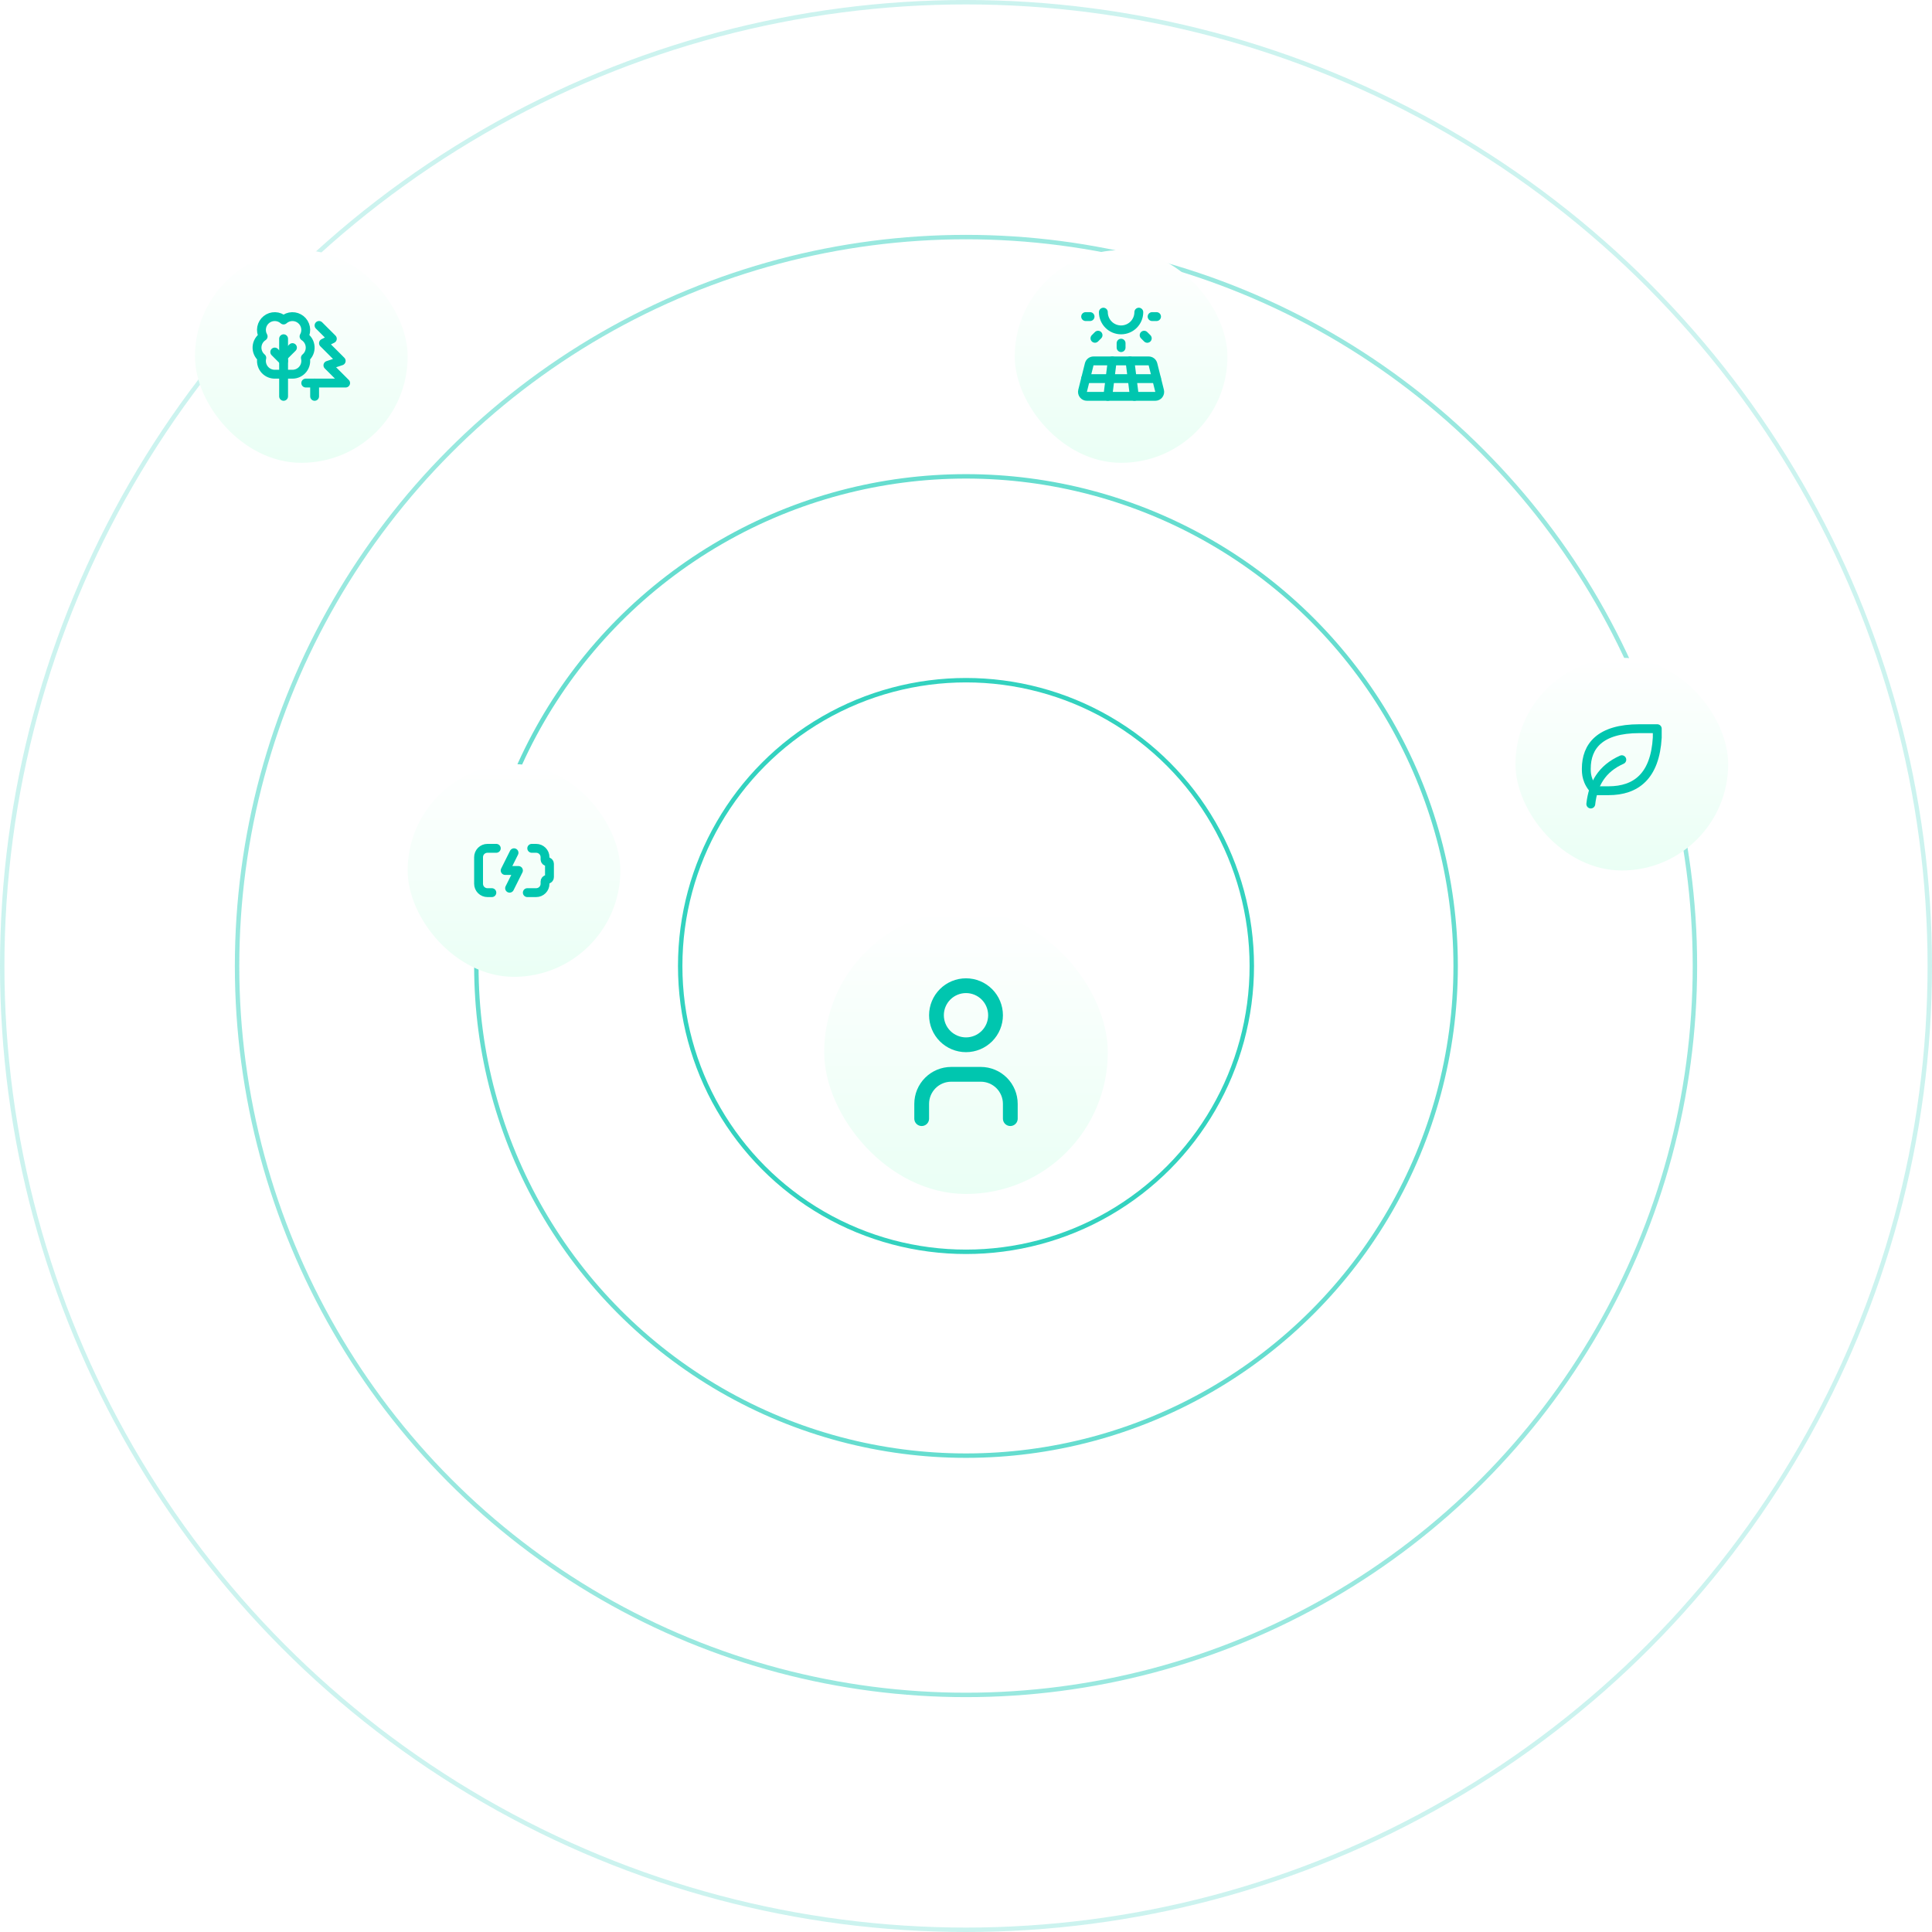 <svg width="383" height="383" viewBox="0 0 383 383" fill="none" xmlns="http://www.w3.org/2000/svg">
<g filter="url(#filter0_ddddd_589_1789)">
<rect x="163.39" y="163.39" width="56.22" height="56.22" rx="28.11" fill="url(#paint0_linear_589_1789)"/>
<path d="M185.644 184.18C185.644 185.733 186.261 187.222 187.359 188.321C188.457 189.419 189.947 190.036 191.5 190.036C193.053 190.036 194.543 189.419 195.641 188.321C196.739 187.222 197.356 185.733 197.356 184.18C197.356 182.626 196.739 181.137 195.641 180.039C194.543 178.94 193.053 178.323 191.5 178.323C189.947 178.323 188.457 178.94 187.359 180.039C186.261 181.137 185.644 182.626 185.644 184.18Z" stroke="#00C6AF" stroke-width="2.928" stroke-linecap="round" stroke-linejoin="round"/>
<path d="M182.715 204.677V201.748C182.715 200.195 183.332 198.706 184.431 197.607C185.529 196.509 187.018 195.892 188.572 195.892H194.428C195.981 195.892 197.471 196.509 198.569 197.607C199.667 198.706 200.284 200.195 200.284 201.748V204.677" stroke="#00C6AF" stroke-width="2.928" stroke-linecap="round" stroke-linejoin="round"/>
</g>
<circle cx="191.5" cy="191.5" r="56.659" stroke="#00C6AF" stroke-opacity="0.8" stroke-width="0.878"/>
<circle cx="191.5" cy="191.5" r="97.068" stroke="#00C6AF" stroke-opacity="0.6" stroke-width="0.878"/>
<circle cx="191.5" cy="191.5" r="144.503" stroke="#00C6AF" stroke-opacity="0.4" stroke-width="0.878"/>
<circle cx="191.5" cy="191.5" r="191.061" stroke="#00C6AF" stroke-opacity="0.2" stroke-width="0.878"/>
<g filter="url(#filter1_ddddd_589_1789)">
<rect x="300.427" y="113.319" width="42.165" height="42.165" rx="21.083" fill="url(#paint1_linear_589_1789)"/>
<path d="M315.36 142.307C315.799 138.354 317.556 135.28 321.509 133.523" stroke="#00C6AF" stroke-width="1.757" stroke-linecap="round" stroke-linejoin="round"/>
<path d="M318.873 139.672C324.336 139.672 328.097 136.784 328.536 129.131V127.374H325.01C317.104 127.374 314.481 130.888 314.469 135.28C314.469 136.158 314.469 137.915 316.226 139.672H318.861H318.873Z" stroke="#00C6AF" stroke-width="1.757" stroke-linecap="round" stroke-linejoin="round"/>
</g>
<g filter="url(#filter2_ddddd_589_1789)">
<rect x="80.816" y="134.401" width="42.165" height="42.165" rx="21.083" fill="url(#paint2_linear_589_1789)"/>
<path d="M105.413 151.092H106.291C106.757 151.092 107.204 151.277 107.534 151.606C107.863 151.936 108.048 152.383 108.048 152.849V153.288C108.048 153.404 108.094 153.516 108.177 153.598C108.259 153.681 108.371 153.727 108.487 153.727C108.604 153.727 108.716 153.773 108.798 153.856C108.88 153.938 108.927 154.05 108.927 154.166V156.802C108.927 156.918 108.88 157.03 108.798 157.112C108.716 157.195 108.604 157.241 108.487 157.241C108.371 157.241 108.259 157.287 108.177 157.37C108.094 157.452 108.048 157.564 108.048 157.68V158.119C108.048 158.585 107.863 159.032 107.534 159.362C107.204 159.691 106.757 159.876 106.291 159.876H104.534" stroke="#00C6AF" stroke-width="1.757" stroke-linecap="round" stroke-linejoin="round"/>
<path d="M98.385 151.092H96.629C96.162 151.092 95.716 151.277 95.386 151.606C95.057 151.936 94.872 152.383 94.872 152.849V158.119C94.872 158.585 95.057 159.032 95.386 159.362C95.716 159.691 96.162 159.876 96.629 159.876H97.507" stroke="#00C6AF" stroke-width="1.757" stroke-linecap="round" stroke-linejoin="round"/>
<path d="M101.899 151.97L100.142 155.484H102.777L101.021 158.998" stroke="#00C6AF" stroke-width="1.757" stroke-linecap="round" stroke-linejoin="round"/>
</g>
<g filter="url(#filter3_ddddd_589_1789)">
<rect x="38.651" y="32.502" width="42.165" height="42.165" rx="21.083" fill="url(#paint3_linear_589_1789)"/>
<path d="M63.247 47.436L65.883 50.071L64.126 50.95L67.64 54.464L65.004 55.342L68.518 58.856H60.612" stroke="#00C6AF" stroke-width="1.757" stroke-linecap="round" stroke-linejoin="round"/>
<path d="M62.369 61.491V58.856" stroke="#00C6AF" stroke-width="1.757" stroke-linecap="round" stroke-linejoin="round"/>
<path d="M56.22 54.464L54.463 52.707" stroke="#00C6AF" stroke-width="1.757" stroke-linecap="round" stroke-linejoin="round"/>
<path d="M56.22 53.585L57.977 51.828" stroke="#00C6AF" stroke-width="1.757" stroke-linecap="round" stroke-linejoin="round"/>
<path d="M56.22 61.491V50.071" stroke="#00C6AF" stroke-width="1.757" stroke-linecap="round" stroke-linejoin="round"/>
<path d="M54.309 57.099C53.924 57.076 53.55 56.97 53.211 56.787C52.872 56.604 52.577 56.349 52.348 56.04C52.118 55.731 51.959 55.376 51.881 54.998C51.804 54.621 51.81 54.232 51.899 53.857C51.581 53.592 51.329 53.256 51.165 52.875C51.001 52.494 50.929 52.081 50.955 51.667C50.981 51.253 51.105 50.852 51.315 50.495C51.525 50.138 51.817 49.835 52.166 49.612C51.86 49.068 51.757 48.433 51.875 47.82C51.993 47.207 52.325 46.656 52.812 46.265C53.299 45.874 53.909 45.668 54.533 45.685C55.157 45.701 55.755 45.939 56.22 46.355C56.685 45.94 57.283 45.703 57.907 45.686C58.531 45.67 59.14 45.876 59.627 46.266C60.113 46.657 60.445 47.208 60.563 47.821C60.682 48.433 60.579 49.068 60.273 49.612C60.623 49.835 60.914 50.137 61.125 50.494C61.335 50.851 61.458 51.253 61.484 51.667C61.511 52.08 61.439 52.494 61.275 52.875C61.111 53.255 60.86 53.592 60.541 53.857C60.633 54.245 60.637 54.648 60.551 55.036C60.465 55.425 60.292 55.789 60.045 56.102C59.799 56.414 59.484 56.666 59.126 56.84C58.768 57.013 58.375 57.103 57.977 57.103H54.463L54.309 57.099Z" stroke="#00C6AF" stroke-width="1.757" stroke-linecap="round" stroke-linejoin="round"/>
</g>
<g filter="url(#filter4_ddddd_589_1789)">
<rect x="201.163" y="32.502" width="42.165" height="42.165" rx="21.083" fill="url(#paint4_linear_589_1789)"/>
<g clip-path="url(#clip0_589_1789)">
<path d="M218.731 44.801C218.731 45.733 219.102 46.626 219.761 47.285C220.42 47.944 221.313 48.314 222.245 48.314C223.177 48.314 224.071 47.944 224.73 47.285C225.389 46.626 225.759 45.733 225.759 44.801" stroke="#00C6AF" stroke-width="1.757" stroke-linecap="round" stroke-linejoin="round"/>
<path d="M215.218 45.679H216.096" stroke="#00C6AF" stroke-width="1.757" stroke-linecap="round" stroke-linejoin="round"/>
<path d="M228.394 45.679H229.273" stroke="#00C6AF" stroke-width="1.757" stroke-linecap="round" stroke-linejoin="round"/>
<path d="M222.245 50.95V51.828" stroke="#00C6AF" stroke-width="1.757" stroke-linecap="round" stroke-linejoin="round"/>
<path d="M226.813 49.368L227.434 49.99" stroke="#00C6AF" stroke-width="1.757" stroke-linecap="round" stroke-linejoin="round"/>
<path d="M217.677 49.368L217.062 49.983" stroke="#00C6AF" stroke-width="1.757" stroke-linecap="round" stroke-linejoin="round"/>
<path d="M215.463 61.491H229.026C229.16 61.491 229.292 61.461 229.412 61.402C229.532 61.343 229.637 61.258 229.719 61.153C229.801 61.048 229.858 60.925 229.886 60.794C229.914 60.664 229.911 60.529 229.879 60.399L228.561 55.129C228.513 54.938 228.404 54.77 228.249 54.649C228.095 54.529 227.905 54.464 227.709 54.464H216.781C216.585 54.464 216.395 54.529 216.241 54.649C216.086 54.77 215.977 54.938 215.929 55.129L214.611 60.399C214.579 60.529 214.576 60.664 214.604 60.794C214.632 60.925 214.689 61.048 214.771 61.153C214.853 61.258 214.958 61.343 215.078 61.402C215.198 61.461 215.33 61.491 215.463 61.491Z" stroke="#00C6AF" stroke-width="1.757" stroke-linecap="round" stroke-linejoin="round"/>
<path d="M215.218 57.977H229.273" stroke="#00C6AF" stroke-width="1.757" stroke-linecap="round" stroke-linejoin="round"/>
<path d="M220.488 54.464L219.61 61.491" stroke="#00C6AF" stroke-width="1.757" stroke-linecap="round" stroke-linejoin="round"/>
<path d="M224.002 54.464L224.88 61.491" stroke="#00C6AF" stroke-width="1.757" stroke-linecap="round" stroke-linejoin="round"/>
</g>
</g>
<defs>
<filter id="filter0_ddddd_589_1789" x="157.924" y="162.707" width="67.152" height="73.301" filterUnits="userSpaceOnUse" color-interpolation-filters="sRGB">
<feFlood flood-opacity="0" result="BackgroundImageFix"/>
<feColorMatrix in="SourceAlpha" type="matrix" values="0 0 0 0 0 0 0 0 0 0 0 0 0 0 0 0 0 0 127 0" result="hardAlpha"/>
<feMorphology radius="5.466" operator="erode" in="SourceAlpha" result="effect1_dropShadow_589_1789"/>
<feOffset dy="10.932"/>
<feGaussianBlur stdDeviation="5.466"/>
<feComposite in2="hardAlpha" operator="out"/>
<feColorMatrix type="matrix" values="0 0 0 0 0.165 0 0 0 0 0.2 0 0 0 0 0.275 0 0 0 0.04 0"/>
<feBlend mode="normal" in2="BackgroundImageFix" result="effect1_dropShadow_589_1789"/>
<feColorMatrix in="SourceAlpha" type="matrix" values="0 0 0 0 0 0 0 0 0 0 0 0 0 0 0 0 0 0 127 0" result="hardAlpha"/>
<feMorphology radius="1.708" operator="erode" in="SourceAlpha" result="effect2_dropShadow_589_1789"/>
<feOffset dy="3.416"/>
<feGaussianBlur stdDeviation="1.708"/>
<feComposite in2="hardAlpha" operator="out"/>
<feColorMatrix type="matrix" values="0 0 0 0 0.165 0 0 0 0 0.2 0 0 0 0 0.275 0 0 0 0.03 0"/>
<feBlend mode="normal" in2="effect1_dropShadow_589_1789" result="effect2_dropShadow_589_1789"/>
<feColorMatrix in="SourceAlpha" type="matrix" values="0 0 0 0 0 0 0 0 0 0 0 0 0 0 0 0 0 0 127 0" result="hardAlpha"/>
<feMorphology radius="1.025" operator="erode" in="SourceAlpha" result="effect3_dropShadow_589_1789"/>
<feOffset dy="2.05"/>
<feGaussianBlur stdDeviation="1.025"/>
<feComposite in2="hardAlpha" operator="out"/>
<feColorMatrix type="matrix" values="0 0 0 0 0.165 0 0 0 0 0.2 0 0 0 0 0.275 0 0 0 0.05 0"/>
<feBlend mode="normal" in2="effect2_dropShadow_589_1789" result="effect3_dropShadow_589_1789"/>
<feColorMatrix in="SourceAlpha" type="matrix" values="0 0 0 0 0 0 0 0 0 0 0 0 0 0 0 0 0 0 127 0" result="hardAlpha"/>
<feMorphology radius="0.342" operator="erode" in="SourceAlpha" result="effect4_dropShadow_589_1789"/>
<feOffset dy="0.683"/>
<feGaussianBlur stdDeviation="0.342"/>
<feComposite in2="hardAlpha" operator="out"/>
<feColorMatrix type="matrix" values="0 0 0 0 0.165 0 0 0 0 0.2 0 0 0 0 0.275 0 0 0 0.03 0"/>
<feBlend mode="normal" in2="effect3_dropShadow_589_1789" result="effect4_dropShadow_589_1789"/>
<feColorMatrix in="SourceAlpha" type="matrix" values="0 0 0 0 0 0 0 0 0 0 0 0 0 0 0 0 0 0 127 0" result="hardAlpha"/>
<feMorphology radius="0.683" operator="dilate" in="SourceAlpha" result="effect5_dropShadow_589_1789"/>
<feOffset/>
<feComposite in2="hardAlpha" operator="out"/>
<feColorMatrix type="matrix" values="0 0 0 0 0.055 0 0 0 0 0.247 0 0 0 0 0.494 0 0 0 0.06 0"/>
<feBlend mode="normal" in2="effect4_dropShadow_589_1789" result="effect5_dropShadow_589_1789"/>
<feBlend mode="normal" in="SourceGraphic" in2="effect5_dropShadow_589_1789" result="shape"/>
</filter>
<filter id="filter1_ddddd_589_1789" x="294.961" y="112.636" width="53.097" height="59.246" filterUnits="userSpaceOnUse" color-interpolation-filters="sRGB">
<feFlood flood-opacity="0" result="BackgroundImageFix"/>
<feColorMatrix in="SourceAlpha" type="matrix" values="0 0 0 0 0 0 0 0 0 0 0 0 0 0 0 0 0 0 127 0" result="hardAlpha"/>
<feMorphology radius="5.466" operator="erode" in="SourceAlpha" result="effect1_dropShadow_589_1789"/>
<feOffset dy="10.932"/>
<feGaussianBlur stdDeviation="5.466"/>
<feComposite in2="hardAlpha" operator="out"/>
<feColorMatrix type="matrix" values="0 0 0 0 0.165 0 0 0 0 0.2 0 0 0 0 0.275 0 0 0 0.04 0"/>
<feBlend mode="normal" in2="BackgroundImageFix" result="effect1_dropShadow_589_1789"/>
<feColorMatrix in="SourceAlpha" type="matrix" values="0 0 0 0 0 0 0 0 0 0 0 0 0 0 0 0 0 0 127 0" result="hardAlpha"/>
<feMorphology radius="1.708" operator="erode" in="SourceAlpha" result="effect2_dropShadow_589_1789"/>
<feOffset dy="3.416"/>
<feGaussianBlur stdDeviation="1.708"/>
<feComposite in2="hardAlpha" operator="out"/>
<feColorMatrix type="matrix" values="0 0 0 0 0.165 0 0 0 0 0.2 0 0 0 0 0.275 0 0 0 0.03 0"/>
<feBlend mode="normal" in2="effect1_dropShadow_589_1789" result="effect2_dropShadow_589_1789"/>
<feColorMatrix in="SourceAlpha" type="matrix" values="0 0 0 0 0 0 0 0 0 0 0 0 0 0 0 0 0 0 127 0" result="hardAlpha"/>
<feMorphology radius="1.025" operator="erode" in="SourceAlpha" result="effect3_dropShadow_589_1789"/>
<feOffset dy="2.05"/>
<feGaussianBlur stdDeviation="1.025"/>
<feComposite in2="hardAlpha" operator="out"/>
<feColorMatrix type="matrix" values="0 0 0 0 0.165 0 0 0 0 0.2 0 0 0 0 0.275 0 0 0 0.05 0"/>
<feBlend mode="normal" in2="effect2_dropShadow_589_1789" result="effect3_dropShadow_589_1789"/>
<feColorMatrix in="SourceAlpha" type="matrix" values="0 0 0 0 0 0 0 0 0 0 0 0 0 0 0 0 0 0 127 0" result="hardAlpha"/>
<feMorphology radius="0.342" operator="erode" in="SourceAlpha" result="effect4_dropShadow_589_1789"/>
<feOffset dy="0.683"/>
<feGaussianBlur stdDeviation="0.342"/>
<feComposite in2="hardAlpha" operator="out"/>
<feColorMatrix type="matrix" values="0 0 0 0 0.165 0 0 0 0 0.2 0 0 0 0 0.275 0 0 0 0.03 0"/>
<feBlend mode="normal" in2="effect3_dropShadow_589_1789" result="effect4_dropShadow_589_1789"/>
<feColorMatrix in="SourceAlpha" type="matrix" values="0 0 0 0 0 0 0 0 0 0 0 0 0 0 0 0 0 0 127 0" result="hardAlpha"/>
<feMorphology radius="0.683" operator="dilate" in="SourceAlpha" result="effect5_dropShadow_589_1789"/>
<feOffset/>
<feComposite in2="hardAlpha" operator="out"/>
<feColorMatrix type="matrix" values="0 0 0 0 0.055 0 0 0 0 0.247 0 0 0 0 0.494 0 0 0 0.06 0"/>
<feBlend mode="normal" in2="effect4_dropShadow_589_1789" result="effect5_dropShadow_589_1789"/>
<feBlend mode="normal" in="SourceGraphic" in2="effect5_dropShadow_589_1789" result="shape"/>
</filter>
<filter id="filter2_ddddd_589_1789" x="75.351" y="133.718" width="53.097" height="59.246" filterUnits="userSpaceOnUse" color-interpolation-filters="sRGB">
<feFlood flood-opacity="0" result="BackgroundImageFix"/>
<feColorMatrix in="SourceAlpha" type="matrix" values="0 0 0 0 0 0 0 0 0 0 0 0 0 0 0 0 0 0 127 0" result="hardAlpha"/>
<feMorphology radius="5.466" operator="erode" in="SourceAlpha" result="effect1_dropShadow_589_1789"/>
<feOffset dy="10.932"/>
<feGaussianBlur stdDeviation="5.466"/>
<feComposite in2="hardAlpha" operator="out"/>
<feColorMatrix type="matrix" values="0 0 0 0 0.165 0 0 0 0 0.2 0 0 0 0 0.275 0 0 0 0.04 0"/>
<feBlend mode="normal" in2="BackgroundImageFix" result="effect1_dropShadow_589_1789"/>
<feColorMatrix in="SourceAlpha" type="matrix" values="0 0 0 0 0 0 0 0 0 0 0 0 0 0 0 0 0 0 127 0" result="hardAlpha"/>
<feMorphology radius="1.708" operator="erode" in="SourceAlpha" result="effect2_dropShadow_589_1789"/>
<feOffset dy="3.416"/>
<feGaussianBlur stdDeviation="1.708"/>
<feComposite in2="hardAlpha" operator="out"/>
<feColorMatrix type="matrix" values="0 0 0 0 0.165 0 0 0 0 0.2 0 0 0 0 0.275 0 0 0 0.03 0"/>
<feBlend mode="normal" in2="effect1_dropShadow_589_1789" result="effect2_dropShadow_589_1789"/>
<feColorMatrix in="SourceAlpha" type="matrix" values="0 0 0 0 0 0 0 0 0 0 0 0 0 0 0 0 0 0 127 0" result="hardAlpha"/>
<feMorphology radius="1.025" operator="erode" in="SourceAlpha" result="effect3_dropShadow_589_1789"/>
<feOffset dy="2.05"/>
<feGaussianBlur stdDeviation="1.025"/>
<feComposite in2="hardAlpha" operator="out"/>
<feColorMatrix type="matrix" values="0 0 0 0 0.165 0 0 0 0 0.2 0 0 0 0 0.275 0 0 0 0.05 0"/>
<feBlend mode="normal" in2="effect2_dropShadow_589_1789" result="effect3_dropShadow_589_1789"/>
<feColorMatrix in="SourceAlpha" type="matrix" values="0 0 0 0 0 0 0 0 0 0 0 0 0 0 0 0 0 0 127 0" result="hardAlpha"/>
<feMorphology radius="0.342" operator="erode" in="SourceAlpha" result="effect4_dropShadow_589_1789"/>
<feOffset dy="0.683"/>
<feGaussianBlur stdDeviation="0.342"/>
<feComposite in2="hardAlpha" operator="out"/>
<feColorMatrix type="matrix" values="0 0 0 0 0.165 0 0 0 0 0.2 0 0 0 0 0.275 0 0 0 0.03 0"/>
<feBlend mode="normal" in2="effect3_dropShadow_589_1789" result="effect4_dropShadow_589_1789"/>
<feColorMatrix in="SourceAlpha" type="matrix" values="0 0 0 0 0 0 0 0 0 0 0 0 0 0 0 0 0 0 127 0" result="hardAlpha"/>
<feMorphology radius="0.683" operator="dilate" in="SourceAlpha" result="effect5_dropShadow_589_1789"/>
<feOffset/>
<feComposite in2="hardAlpha" operator="out"/>
<feColorMatrix type="matrix" values="0 0 0 0 0.055 0 0 0 0 0.247 0 0 0 0 0.494 0 0 0 0.06 0"/>
<feBlend mode="normal" in2="effect4_dropShadow_589_1789" result="effect5_dropShadow_589_1789"/>
<feBlend mode="normal" in="SourceGraphic" in2="effect5_dropShadow_589_1789" result="shape"/>
</filter>
<filter id="filter3_ddddd_589_1789" x="33.185" y="31.819" width="53.097" height="59.246" filterUnits="userSpaceOnUse" color-interpolation-filters="sRGB">
<feFlood flood-opacity="0" result="BackgroundImageFix"/>
<feColorMatrix in="SourceAlpha" type="matrix" values="0 0 0 0 0 0 0 0 0 0 0 0 0 0 0 0 0 0 127 0" result="hardAlpha"/>
<feMorphology radius="5.466" operator="erode" in="SourceAlpha" result="effect1_dropShadow_589_1789"/>
<feOffset dy="10.932"/>
<feGaussianBlur stdDeviation="5.466"/>
<feComposite in2="hardAlpha" operator="out"/>
<feColorMatrix type="matrix" values="0 0 0 0 0.165 0 0 0 0 0.2 0 0 0 0 0.275 0 0 0 0.04 0"/>
<feBlend mode="normal" in2="BackgroundImageFix" result="effect1_dropShadow_589_1789"/>
<feColorMatrix in="SourceAlpha" type="matrix" values="0 0 0 0 0 0 0 0 0 0 0 0 0 0 0 0 0 0 127 0" result="hardAlpha"/>
<feMorphology radius="1.708" operator="erode" in="SourceAlpha" result="effect2_dropShadow_589_1789"/>
<feOffset dy="3.416"/>
<feGaussianBlur stdDeviation="1.708"/>
<feComposite in2="hardAlpha" operator="out"/>
<feColorMatrix type="matrix" values="0 0 0 0 0.165 0 0 0 0 0.2 0 0 0 0 0.275 0 0 0 0.03 0"/>
<feBlend mode="normal" in2="effect1_dropShadow_589_1789" result="effect2_dropShadow_589_1789"/>
<feColorMatrix in="SourceAlpha" type="matrix" values="0 0 0 0 0 0 0 0 0 0 0 0 0 0 0 0 0 0 127 0" result="hardAlpha"/>
<feMorphology radius="1.025" operator="erode" in="SourceAlpha" result="effect3_dropShadow_589_1789"/>
<feOffset dy="2.05"/>
<feGaussianBlur stdDeviation="1.025"/>
<feComposite in2="hardAlpha" operator="out"/>
<feColorMatrix type="matrix" values="0 0 0 0 0.165 0 0 0 0 0.2 0 0 0 0 0.275 0 0 0 0.05 0"/>
<feBlend mode="normal" in2="effect2_dropShadow_589_1789" result="effect3_dropShadow_589_1789"/>
<feColorMatrix in="SourceAlpha" type="matrix" values="0 0 0 0 0 0 0 0 0 0 0 0 0 0 0 0 0 0 127 0" result="hardAlpha"/>
<feMorphology radius="0.342" operator="erode" in="SourceAlpha" result="effect4_dropShadow_589_1789"/>
<feOffset dy="0.683"/>
<feGaussianBlur stdDeviation="0.342"/>
<feComposite in2="hardAlpha" operator="out"/>
<feColorMatrix type="matrix" values="0 0 0 0 0.165 0 0 0 0 0.2 0 0 0 0 0.275 0 0 0 0.03 0"/>
<feBlend mode="normal" in2="effect3_dropShadow_589_1789" result="effect4_dropShadow_589_1789"/>
<feColorMatrix in="SourceAlpha" type="matrix" values="0 0 0 0 0 0 0 0 0 0 0 0 0 0 0 0 0 0 127 0" result="hardAlpha"/>
<feMorphology radius="0.683" operator="dilate" in="SourceAlpha" result="effect5_dropShadow_589_1789"/>
<feOffset/>
<feComposite in2="hardAlpha" operator="out"/>
<feColorMatrix type="matrix" values="0 0 0 0 0.055 0 0 0 0 0.247 0 0 0 0 0.494 0 0 0 0.06 0"/>
<feBlend mode="normal" in2="effect4_dropShadow_589_1789" result="effect5_dropShadow_589_1789"/>
<feBlend mode="normal" in="SourceGraphic" in2="effect5_dropShadow_589_1789" result="shape"/>
</filter>
<filter id="filter4_ddddd_589_1789" x="195.697" y="31.819" width="53.097" height="59.246" filterUnits="userSpaceOnUse" color-interpolation-filters="sRGB">
<feFlood flood-opacity="0" result="BackgroundImageFix"/>
<feColorMatrix in="SourceAlpha" type="matrix" values="0 0 0 0 0 0 0 0 0 0 0 0 0 0 0 0 0 0 127 0" result="hardAlpha"/>
<feMorphology radius="5.466" operator="erode" in="SourceAlpha" result="effect1_dropShadow_589_1789"/>
<feOffset dy="10.932"/>
<feGaussianBlur stdDeviation="5.466"/>
<feComposite in2="hardAlpha" operator="out"/>
<feColorMatrix type="matrix" values="0 0 0 0 0.165 0 0 0 0 0.2 0 0 0 0 0.275 0 0 0 0.04 0"/>
<feBlend mode="normal" in2="BackgroundImageFix" result="effect1_dropShadow_589_1789"/>
<feColorMatrix in="SourceAlpha" type="matrix" values="0 0 0 0 0 0 0 0 0 0 0 0 0 0 0 0 0 0 127 0" result="hardAlpha"/>
<feMorphology radius="1.708" operator="erode" in="SourceAlpha" result="effect2_dropShadow_589_1789"/>
<feOffset dy="3.416"/>
<feGaussianBlur stdDeviation="1.708"/>
<feComposite in2="hardAlpha" operator="out"/>
<feColorMatrix type="matrix" values="0 0 0 0 0.165 0 0 0 0 0.2 0 0 0 0 0.275 0 0 0 0.03 0"/>
<feBlend mode="normal" in2="effect1_dropShadow_589_1789" result="effect2_dropShadow_589_1789"/>
<feColorMatrix in="SourceAlpha" type="matrix" values="0 0 0 0 0 0 0 0 0 0 0 0 0 0 0 0 0 0 127 0" result="hardAlpha"/>
<feMorphology radius="1.025" operator="erode" in="SourceAlpha" result="effect3_dropShadow_589_1789"/>
<feOffset dy="2.05"/>
<feGaussianBlur stdDeviation="1.025"/>
<feComposite in2="hardAlpha" operator="out"/>
<feColorMatrix type="matrix" values="0 0 0 0 0.165 0 0 0 0 0.2 0 0 0 0 0.275 0 0 0 0.05 0"/>
<feBlend mode="normal" in2="effect2_dropShadow_589_1789" result="effect3_dropShadow_589_1789"/>
<feColorMatrix in="SourceAlpha" type="matrix" values="0 0 0 0 0 0 0 0 0 0 0 0 0 0 0 0 0 0 127 0" result="hardAlpha"/>
<feMorphology radius="0.342" operator="erode" in="SourceAlpha" result="effect4_dropShadow_589_1789"/>
<feOffset dy="0.683"/>
<feGaussianBlur stdDeviation="0.342"/>
<feComposite in2="hardAlpha" operator="out"/>
<feColorMatrix type="matrix" values="0 0 0 0 0.165 0 0 0 0 0.2 0 0 0 0 0.275 0 0 0 0.03 0"/>
<feBlend mode="normal" in2="effect3_dropShadow_589_1789" result="effect4_dropShadow_589_1789"/>
<feColorMatrix in="SourceAlpha" type="matrix" values="0 0 0 0 0 0 0 0 0 0 0 0 0 0 0 0 0 0 127 0" result="hardAlpha"/>
<feMorphology radius="0.683" operator="dilate" in="SourceAlpha" result="effect5_dropShadow_589_1789"/>
<feOffset/>
<feComposite in2="hardAlpha" operator="out"/>
<feColorMatrix type="matrix" values="0 0 0 0 0.055 0 0 0 0 0.247 0 0 0 0 0.494 0 0 0 0.06 0"/>
<feBlend mode="normal" in2="effect4_dropShadow_589_1789" result="effect5_dropShadow_589_1789"/>
<feBlend mode="normal" in="SourceGraphic" in2="effect5_dropShadow_589_1789" result="shape"/>
</filter>
<linearGradient id="paint0_linear_589_1789" x1="191.5" y1="163.39" x2="191.5" y2="219.61" gradientUnits="userSpaceOnUse">
<stop stop-color="white"/>
<stop offset="1" stop-color="#EAFFF5"/>
</linearGradient>
<linearGradient id="paint1_linear_589_1789" x1="321.509" y1="113.319" x2="321.509" y2="155.484" gradientUnits="userSpaceOnUse">
<stop stop-color="white"/>
<stop offset="1" stop-color="#EAFFF5"/>
</linearGradient>
<linearGradient id="paint2_linear_589_1789" x1="101.899" y1="134.401" x2="101.899" y2="176.567" gradientUnits="userSpaceOnUse">
<stop stop-color="white"/>
<stop offset="1" stop-color="#EAFFF5"/>
</linearGradient>
<linearGradient id="paint3_linear_589_1789" x1="59.734" y1="32.502" x2="59.734" y2="74.668" gradientUnits="userSpaceOnUse">
<stop stop-color="white"/>
<stop offset="1" stop-color="#EAFFF5"/>
</linearGradient>
<linearGradient id="paint4_linear_589_1789" x1="222.245" y1="32.502" x2="222.245" y2="74.668" gradientUnits="userSpaceOnUse">
<stop stop-color="white"/>
<stop offset="1" stop-color="#EAFFF5"/>
</linearGradient>
<clipPath id="clip0_589_1789">
<rect width="21.083" height="21.083" fill="white" transform="translate(211.704 43.044)"/>
</clipPath>
</defs>
</svg>
